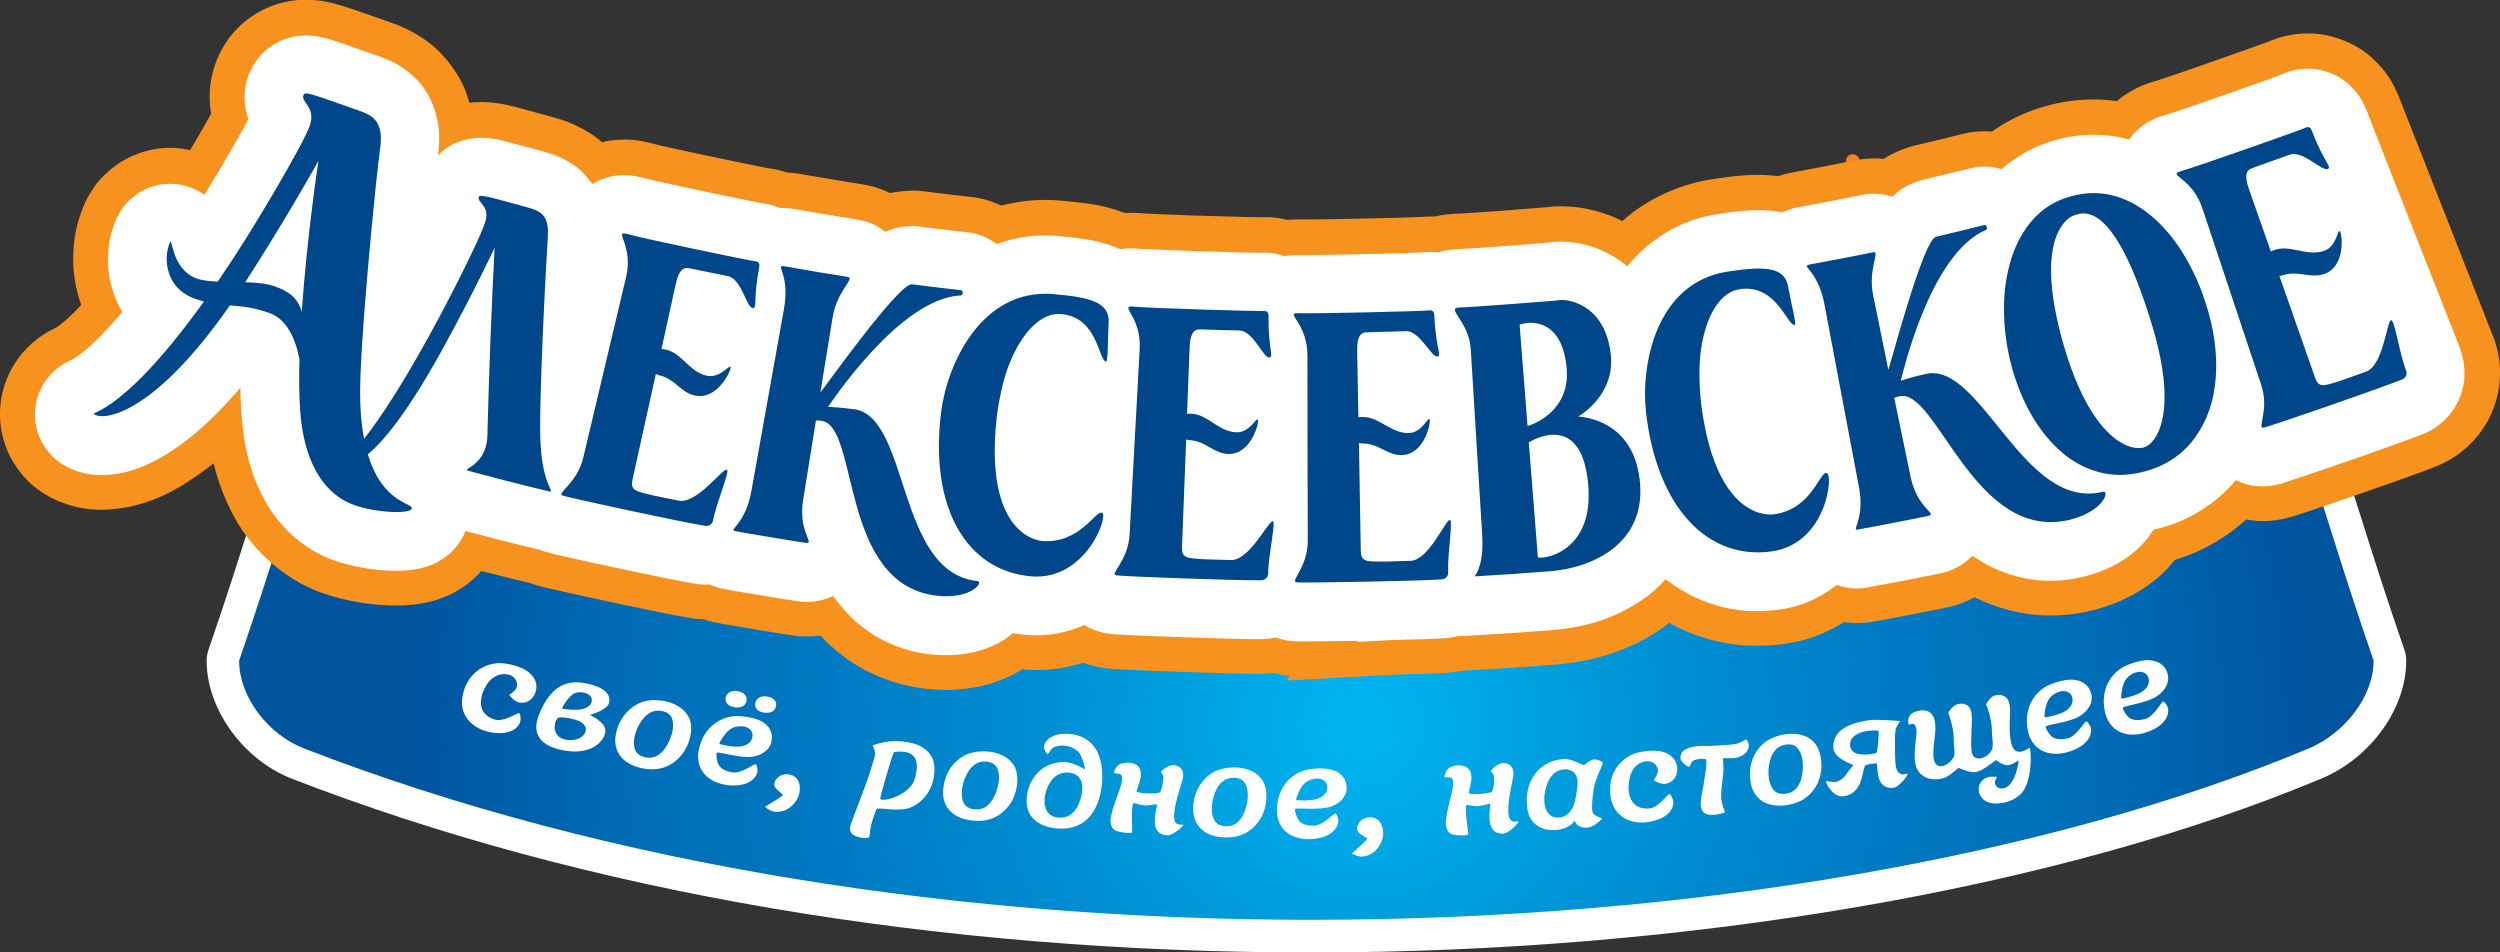 <?xml version="1.0" encoding="UTF-8"?> <svg xmlns="http://www.w3.org/2000/svg" width="189" height="72" viewBox="0 0 189 72" fill="none"><rect x="0" y="0" width="189" height="72" fill="#333333" stroke="none"/><g clip-path="url(#clip0_454_69)"><path d="M99.133 70.772C71.009 70.772 44.519 66.261 22.509 57.72C19.276 56.466 16.842 53.123 16.842 49.946C16.842 49.806 16.862 49.673 16.909 49.546C18.255 45.662 19.215 42.613 20.236 39.39C21.216 36.287 22.229 33.084 23.669 28.84C23.923 25.49 29.75 24.029 32.757 24.029C33.604 24.029 34.338 24.122 34.931 24.316C58.021 31.089 78.144 34.245 98.22 34.245H99.287C119.37 34.245 139.486 31.089 162.602 24.302C163.169 24.122 163.903 24.022 164.749 24.022C167.756 24.022 173.584 25.477 173.837 28.833C175.277 33.084 176.291 36.287 177.271 39.383C178.291 42.606 179.251 45.656 180.598 49.539C180.645 49.666 180.665 49.806 180.665 49.94C180.665 53.069 178.298 56.332 175.031 57.7C155.221 66.001 127.551 70.759 99.127 70.759L99.133 70.772Z" fill="url(#paint0_radial_454_69)"></path><path d="M164.756 25.257C167.93 25.257 172.624 26.791 172.624 29.067C175.618 37.868 176.798 42.286 179.445 49.946C179.445 52.715 177.178 55.478 174.564 56.572C155.155 64.707 127.818 69.538 99.134 69.538C73.224 69.538 46.213 65.594 22.956 56.572C20.309 55.545 18.076 52.709 18.076 49.946C20.723 42.286 21.903 37.862 24.897 29.067C24.897 26.791 29.591 25.257 32.764 25.257C33.458 25.257 34.078 25.33 34.565 25.483C57.781 32.297 78.111 35.473 98.227 35.473C98.407 35.473 98.587 35.473 98.76 35.473C98.941 35.473 99.114 35.473 99.294 35.473C119.41 35.473 139.74 32.297 162.956 25.483C163.443 25.33 164.063 25.257 164.756 25.257ZM164.756 22.801C163.796 22.801 162.95 22.915 162.243 23.135C139.246 29.874 119.243 33.017 99.294 33.017H98.767H98.227C78.278 33.017 58.268 29.874 35.278 23.135C34.571 22.915 33.725 22.801 32.764 22.801C30.791 22.801 28.517 23.268 26.677 24.049C23.45 25.424 22.623 27.312 22.47 28.573C21.043 32.77 20.043 35.947 19.069 39.023C18.049 42.239 17.089 45.282 15.755 49.145C15.669 49.406 15.622 49.679 15.622 49.953C15.622 53.616 18.396 57.446 22.076 58.874C44.226 67.462 70.87 72.007 99.141 72.007C127.411 72.007 155.568 67.209 175.525 58.848C179.225 57.3 181.912 53.556 181.912 49.953C181.912 49.679 181.866 49.406 181.779 49.145C180.439 45.275 179.479 42.239 178.465 39.023C177.492 35.947 176.491 32.77 175.065 28.573C174.911 27.319 174.084 25.424 170.857 24.049C169.024 23.268 166.743 22.801 164.77 22.801H164.756Z" fill="white"></path><path d="M140.053 12.165C140.053 12.165 140.074 12.165 140.081 12.165" stroke="#F58220" stroke-linecap="round" stroke-linejoin="round"></path><path d="M188.5 25.497V25.477H188.493C188.44 25.31 181.719 8.241 181.359 7.327C180.999 6.426 180.432 5.345 179.258 4.317C178.118 3.283 176.231 2.516 174.544 2.529C173.678 2.522 172.937 2.662 172.311 2.849C172.051 2.929 171.784 3.023 171.511 3.143C171.277 3.23 170.684 3.443 170.01 3.683C168.743 4.137 167.03 4.738 165.57 5.245C164.843 5.498 164.176 5.725 163.676 5.892C163.429 5.972 163.216 6.046 163.083 6.086C163.043 6.099 163.009 6.112 162.983 6.119L162.903 6.139L162.729 6.192C162.289 6.346 161.716 6.479 160.616 7.2C160.442 7.32 160.242 7.474 160.036 7.647C159.496 7.574 158.949 7.52 158.415 7.52C157.109 7.5 155.835 7.694 154.655 8.021C153.241 8.408 151.841 9.062 150.594 9.943C150.441 9.929 150.288 9.923 150.128 9.923C149.341 9.923 148.767 10.009 148.201 10.169C147.894 10.249 145.454 10.85 144.84 10.983L144.76 10.997L144.687 11.017C143.667 11.31 142.933 11.664 142.386 12.018C142.153 11.991 141.94 11.985 141.746 11.978C140.666 11.985 140.246 12.131 140.019 12.165L139.933 12.185L140.059 12.158C139.633 12.251 136.246 12.912 135.686 13.005C135.432 13.066 135.119 13.079 134.452 13.312C133.972 13.259 133.525 13.226 133.118 13.219C131.765 13.212 130.685 13.359 129.585 13.526C127.318 13.846 125.131 14.78 123.41 16.082C123.144 16.282 122.897 16.495 122.65 16.709C122.077 16.422 121.51 16.208 120.99 16.048C119.95 15.741 119.09 15.614 118.17 15.595C118.05 15.595 117.93 15.595 117.823 15.595C117.576 15.595 117.303 15.614 117.016 15.655C116.569 15.695 115.016 15.821 113.596 15.928C112.776 15.988 111.955 16.041 111.295 16.088C110.969 16.108 110.682 16.128 110.462 16.142C110.355 16.142 110.262 16.155 110.202 16.155C110.142 16.155 110.135 16.155 110.135 16.155H109.982C109.602 16.202 109.115 16.208 108.448 16.375C108.388 16.375 108.315 16.362 108.255 16.369H108.188C107.935 16.369 107.675 16.375 107.415 16.402C106.288 16.462 99.86 16.609 98.56 16.589C98.527 16.589 98.5 16.589 98.48 16.589H98.387H98.187C97.954 16.602 97.687 16.589 97.313 16.622C96.727 16.475 96.167 16.402 95.686 16.422L94.313 16.409C93.286 16.382 91.753 16.342 90.319 16.295C89.299 16.262 88.312 16.222 87.552 16.188C87.172 16.168 86.845 16.155 86.619 16.142C86.505 16.135 86.418 16.128 86.372 16.128C86.345 16.128 86.345 16.128 86.345 16.128C86.145 16.108 85.892 16.088 85.625 16.088C85.458 16.102 85.272 16.102 85.045 16.102C83.125 15.368 81.771 15.348 80.364 15.181C79.918 15.134 79.518 15.121 79.204 15.114C78.004 15.094 76.824 15.254 75.697 15.541C74.944 15.187 74.144 14.96 73.41 14.887C73.377 14.887 70.576 14.567 69.916 14.473C69.409 14.407 69.003 14.393 69.003 14.407C68.309 14.427 67.743 14.5 67.276 14.594C66.356 14.14 65.642 14.006 65.109 13.92C64.789 13.88 61.402 13.319 60.688 13.186C60.435 13.132 60.068 13.072 59.495 13.045C59.101 12.905 58.721 12.812 58.375 12.765C58.241 12.739 58.115 12.719 57.995 12.705C57.308 12.572 55.341 12.171 53.561 11.791C52.5 11.571 51.44 11.337 50.62 11.157C50.207 11.07 49.86 10.983 49.613 10.924C49.507 10.897 49.413 10.883 49.36 10.863L49.273 10.837L49.107 10.797C48.72 10.703 48.193 10.563 47.253 10.55C46.853 10.556 46.246 10.57 45.506 10.743C45.179 10.456 44.846 10.21 44.526 10.023C43.166 9.189 42.212 8.988 41.779 8.855C40.699 8.555 39.912 8.334 39.232 8.154C38.892 8.068 38.578 7.987 38.198 7.907C37.798 7.834 37.385 7.734 36.471 7.714C36.212 7.727 35.885 7.721 35.478 7.767C35.425 7.587 35.378 7.407 35.318 7.227C34.718 5.405 33.258 3.73 32.017 2.929C30.764 2.089 29.851 1.822 29.39 1.648C28.09 1.194 27.203 0.874 26.47 0.634C26.097 0.514 25.77 0.4 25.343 0.287C24.896 0.187 24.41 0.02 23.223 -0.02C22.383 -0.027 20.769 0.08 19.056 1.221C18.229 1.775 17.529 2.529 17.082 3.216C16.742 3.737 16.529 4.197 16.375 4.571C16.055 5.365 15.855 6.326 15.849 7.233C15.849 7.734 15.889 8.188 15.962 8.595C15.802 8.882 15.635 9.189 15.455 9.495C15.135 10.069 14.762 10.697 14.375 11.351C13.922 11.25 13.448 11.184 12.961 11.177C11.181 11.144 9.614 11.864 8.754 12.505C7.414 13.512 7.054 14.253 6.747 14.714C6.494 15.154 6.381 15.428 6.294 15.648C5.774 16.916 5.547 18.177 5.534 19.451C5.52 20.626 5.707 21.847 6.141 23.061C5.734 23.495 5.387 23.829 5.12 24.076C4.5 24.636 4.26 24.756 4.267 24.756C4.214 24.783 4.167 24.796 3.727 25.03C3.494 25.17 3.153 25.323 2.433 25.937C2.08 26.258 1.607 26.705 1.08 27.539C0.553 28.366 0.013 29.688 -0 31.222C-0.034 32.644 0.446 34.025 0.98 34.906C1.953 36.467 2.767 36.914 3.213 37.248C3.914 37.688 4.154 37.762 4.32 37.842C4.467 37.908 4.514 37.922 4.527 37.928C5.834 38.442 6.761 38.522 7.607 38.542C10.855 38.489 13.262 37.241 15.955 35.179C16.022 35.126 16.082 35.072 16.149 35.019C16.475 36.38 16.975 37.748 17.715 39.096C19.089 41.645 21.736 44.108 25.023 45.048C26.784 45.562 28.297 45.749 29.791 45.776C30.477 45.776 31.124 45.762 32.091 45.582C32.591 45.475 33.164 45.362 34.124 44.902C34.605 44.661 35.198 44.328 35.905 43.667C36.058 43.527 36.218 43.353 36.385 43.167C37.672 43.494 39.038 43.841 39.839 44.028C39.899 44.034 39.965 44.054 40.045 44.068C40.239 44.141 40.419 44.201 40.579 44.248C41.072 44.395 41.192 44.408 41.552 44.495C42.706 44.761 44.859 45.235 46.993 45.689C49.167 46.143 51.06 46.543 52.207 46.723L52.307 46.737L52.44 46.757C52.44 46.757 52.7 46.797 53.167 46.81C53.561 46.95 53.867 47.024 54.114 47.07C54.481 47.144 54.754 47.19 55.267 47.277C56.761 47.531 59.075 47.918 59.928 48.044L60.135 48.071L60.322 48.091C60.382 48.091 60.542 48.111 60.908 48.118C61.182 48.105 61.562 48.111 62.022 48.051C62.562 48.632 63.175 49.192 63.875 49.699C65.556 50.947 67.736 51.815 69.963 52.068H69.99L70.096 52.082C70.503 52.122 70.923 52.148 71.383 52.155C73.263 52.175 75.044 51.801 76.671 50.954C76.877 50.847 77.084 50.727 77.291 50.6C77.324 50.6 77.357 50.614 77.391 50.614L77.511 50.627H77.571C77.757 50.64 77.977 50.654 78.237 50.654H78.291C79.551 50.667 80.771 50.46 81.891 50.1C82.678 50.387 83.271 50.487 83.725 50.533C84.132 50.574 84.238 50.574 84.545 50.593C86.539 50.707 92.006 50.907 94.56 50.941C94.886 50.941 95.173 50.941 95.487 50.941C95.76 50.927 96.013 50.907 96.267 50.874C96.767 51.007 97.187 51.061 97.533 51.081L97.267 51.454L105.061 51.014C106.908 50.974 108.522 50.927 109.522 50.854C109.875 50.82 110.209 50.767 110.529 50.707L111.869 50.634C113.822 50.52 115.769 50.393 117.71 50.233C120.177 50.013 122.944 49.372 125.744 47.437C125.891 47.331 126.037 47.204 126.184 47.09C128.118 48.151 130.305 48.792 132.552 48.819C132.605 48.819 132.658 48.819 132.712 48.819C133.485 48.825 134.265 48.772 135.039 48.658C136.692 48.418 138.146 47.818 139.406 47.037C139.739 47.077 140.039 47.097 140.279 47.104C140.546 47.104 141.06 47.097 141.666 46.99C141.96 46.944 142.22 46.89 142.66 46.81C144.147 46.53 146.447 46.083 147.307 45.896C147.687 45.789 148.227 45.722 149.281 45.155C150.874 45.949 152.815 46.516 154.895 46.53C155.975 46.543 157.082 46.416 158.162 46.149L158.242 46.129H158.229C160.149 45.649 161.863 44.801 163.263 43.56C163.683 43.187 164.063 42.78 164.423 42.326C166.376 41.745 168.257 40.691 169.81 39.276C170.23 39.35 170.63 39.39 170.97 39.397C170.97 39.397 170.984 39.397 170.99 39.397C171.777 39.403 172.504 39.283 173.117 39.103C173.484 39.003 173.604 38.956 173.924 38.856C175.051 38.489 177.151 37.775 179.232 37.048C181.345 36.307 183.186 35.66 184.272 35.213C185.513 34.692 186.419 34.018 187.319 32.944C188.186 31.89 188.98 30.235 189 28.273C189.013 27.405 188.86 26.418 188.5 25.484V25.497ZM73.563 15.321H73.597C73.597 15.321 73.577 15.321 73.563 15.321Z" fill="#F7921E"></path><path d="M186.02 26.431C185.946 26.271 179.112 8.868 178.885 8.281C178.645 7.687 178.279 6.993 177.525 6.332C176.792 5.672 175.592 5.178 174.512 5.191C174.118 5.191 173.765 5.231 173.445 5.305C173.265 5.345 173.078 5.392 172.891 5.465C172.831 5.485 172.771 5.512 172.718 5.532C172.671 5.552 172.618 5.572 172.565 5.598C172.178 5.752 170.004 6.533 167.984 7.24C166.944 7.607 165.904 7.961 165.09 8.241C164.683 8.381 164.33 8.494 164.063 8.581C163.937 8.628 163.823 8.655 163.757 8.681C163.737 8.681 163.717 8.688 163.703 8.695L163.617 8.715L163.503 8.748C163.197 8.855 162.81 8.948 162.11 9.409C161.783 9.635 161.363 9.976 160.95 10.556C160.863 10.536 160.783 10.496 160.696 10.476C159.943 10.289 159.156 10.196 158.389 10.189C157.356 10.176 156.336 10.323 155.369 10.596C153.895 11.003 152.482 11.764 151.308 12.785C150.922 12.672 150.515 12.591 150.095 12.591C149.588 12.591 149.221 12.652 148.855 12.752H148.841C148.448 12.852 146.094 13.432 145.401 13.586H145.367L145.301 13.606C144.034 13.973 143.454 14.48 143.08 14.874C142.554 14.7 142.074 14.647 141.7 14.647C141.02 14.647 140.747 14.74 140.593 14.767C140.24 14.847 136.793 15.521 136.106 15.634C135.859 15.688 135.566 15.694 134.779 16.035C134.766 16.041 134.753 16.048 134.739 16.055C134.126 15.928 133.566 15.901 133.066 15.888C131.972 15.881 130.999 16.008 129.965 16.168C127.005 16.562 124.598 18.197 123.018 20.132C122.911 20.045 122.811 19.952 122.704 19.872C120.937 18.584 119.35 18.303 118.124 18.264C117.937 18.264 117.764 18.264 117.61 18.284C117.603 18.284 117.59 18.284 117.583 18.284C117.47 18.284 117.35 18.303 117.223 18.323C116.077 18.43 110.689 18.837 110.189 18.837H110.096C109.769 18.871 109.349 18.877 108.736 19.084C108.562 19.064 108.382 19.044 108.222 19.051C108.195 19.051 108.175 19.051 108.149 19.051C107.962 19.051 107.775 19.058 107.589 19.084C106.402 19.144 99.994 19.298 98.521 19.278C98.461 19.278 98.407 19.278 98.374 19.278H98.281L98.154 19.271C97.901 19.284 97.614 19.258 97.121 19.364C96.594 19.184 96.074 19.091 95.647 19.111L94.247 19.098C93.2 19.071 91.673 19.024 90.22 18.977C89.193 18.944 88.199 18.904 87.426 18.871C87.039 18.851 86.706 18.837 86.459 18.824C86.339 18.824 86.239 18.811 86.172 18.804C86.152 18.804 86.132 18.804 86.119 18.804H86.106C85.966 18.791 85.786 18.771 85.592 18.771C85.366 18.784 85.092 18.771 84.692 18.837C84.192 18.604 83.705 18.457 83.285 18.337C82.152 18.043 81.132 17.943 80.031 17.843C79.712 17.816 79.418 17.803 79.178 17.803C77.798 17.776 76.518 18.023 75.358 18.45C74.704 17.97 73.904 17.61 73.137 17.563C73.05 17.556 70.31 17.242 69.557 17.136C69.237 17.096 68.983 17.082 68.977 17.089C67.95 17.116 67.356 17.323 66.936 17.529C65.996 16.795 65.209 16.662 64.729 16.582C64.309 16.529 60.975 15.975 60.195 15.828C59.989 15.788 59.695 15.728 59.209 15.721C59.135 15.721 59.049 15.721 58.949 15.728C58.589 15.574 58.235 15.454 57.928 15.414C57.822 15.394 57.722 15.374 57.622 15.367C56.982 15.247 54.921 14.827 53.008 14.42C51.941 14.193 50.881 13.96 50.041 13.779C49.627 13.686 49.261 13.606 49.001 13.539C48.867 13.506 48.76 13.486 48.687 13.466C48.66 13.466 48.64 13.452 48.627 13.452H48.62L48.554 13.432L48.454 13.406C48.18 13.339 47.827 13.252 47.22 13.239C46.747 13.239 45.84 13.265 44.78 13.913C44.3 13.226 43.686 12.638 43.106 12.305C42.166 11.724 41.459 11.571 41.079 11.457C39.986 11.157 39.192 10.93 38.566 10.77C37.879 10.616 37.586 10.463 36.439 10.416C36.032 10.43 35.432 10.396 34.398 10.843C33.978 10.997 33.525 11.33 33.118 11.744V11.704L33.138 11.597C33.178 11.257 33.198 10.93 33.198 10.61C33.272 9.115 32.672 7.12 31.405 5.912C30.171 4.711 29.044 4.411 28.511 4.204C27.197 3.743 26.304 3.423 25.617 3.196C25.27 3.083 24.977 2.983 24.65 2.896C24.304 2.816 23.957 2.702 23.183 2.682C22.637 2.682 21.61 2.749 20.53 3.47C19.456 4.177 18.916 5.271 18.756 5.785C18.59 6.259 18.489 6.793 18.489 7.313C18.489 8.007 18.616 8.568 18.776 9.008C18.509 9.515 18.149 10.163 17.749 10.87C17.096 12.018 16.296 13.366 15.456 14.733C14.909 14.333 13.995 13.899 12.915 13.893C11.802 13.873 10.822 14.32 10.282 14.727C9.442 15.354 9.215 15.821 9.021 16.115C8.848 16.415 8.775 16.602 8.715 16.749C8.341 17.67 8.175 18.597 8.161 19.545C8.148 20.872 8.468 22.274 9.248 23.582C8.261 24.756 7.468 25.564 6.875 26.104C6.134 26.778 5.714 27.032 5.554 27.125C5.461 27.178 5.448 27.185 5.334 27.238C5.268 27.279 5.188 27.299 4.861 27.485C4.694 27.592 4.441 27.719 3.994 28.139C3.774 28.36 3.487 28.666 3.201 29.18C2.914 29.681 2.647 30.441 2.641 31.289C2.621 32.183 2.921 33.044 3.254 33.591C3.867 34.565 4.374 34.846 4.654 35.059C5.488 35.553 5.448 35.453 5.534 35.513C6.388 35.846 7.028 35.907 7.621 35.926C9.928 35.9 11.929 34.966 14.296 33.137C15.516 32.17 16.803 30.922 18.169 29.314C18.176 29.968 18.203 30.602 18.25 31.229C18.39 33.484 18.863 35.746 20.023 37.835C21.15 39.91 23.197 41.799 25.777 42.539C27.244 42.966 28.584 43.133 29.818 43.153C30.378 43.153 30.898 43.14 31.585 43.013C31.938 42.933 32.331 42.853 32.958 42.553C33.265 42.392 33.645 42.179 34.098 41.765C34.465 41.425 34.892 40.878 35.192 40.15C36.699 40.551 39.292 41.211 40.439 41.478C40.533 41.492 40.619 41.525 40.806 41.552C40.986 41.625 41.146 41.685 41.286 41.725C41.666 41.839 41.813 41.865 42.16 41.952C43.266 42.212 45.427 42.686 47.54 43.133C49.681 43.58 51.627 43.981 52.621 44.141H52.681L52.768 44.161C52.768 44.161 52.974 44.194 53.334 44.201C53.434 44.201 53.535 44.188 53.635 44.181C54.094 44.388 54.415 44.461 54.648 44.508C55.441 44.668 59.282 45.309 60.289 45.449L60.415 45.469L60.542 45.482C60.542 45.482 60.555 45.489 60.949 45.502C61.342 45.489 62.042 45.515 62.982 45.055C63.623 45.962 64.423 46.843 65.45 47.591C66.776 48.578 68.477 49.259 70.284 49.466H70.357V49.472C70.697 49.506 71.044 49.532 71.41 49.532C72.91 49.546 74.264 49.252 75.438 48.638C75.838 48.425 76.211 48.178 76.578 47.871C76.918 47.924 77.258 47.978 77.605 48.004H77.684L77.718 48.011C77.878 48.018 78.058 48.031 78.258 48.031H78.285C79.665 48.044 80.898 47.731 81.978 47.25C82.198 47.39 82.412 47.504 82.599 47.577C83.205 47.824 83.645 47.891 83.979 47.924C84.272 47.958 84.406 47.958 84.686 47.978C86.593 48.084 92.113 48.285 94.574 48.318C94.894 48.318 95.16 48.318 95.42 48.318C95.78 48.305 96.121 48.265 96.441 48.191C97.107 48.431 97.587 48.471 97.947 48.485C98.001 48.485 98.134 48.485 98.301 48.492C99.088 48.492 100.788 48.478 102.641 48.445L102.581 48.532L104.968 48.398C106.802 48.358 108.496 48.298 109.309 48.245C109.602 48.218 109.882 48.171 110.149 48.104L111.709 48.018C113.636 47.911 115.563 47.778 117.49 47.624C119.584 47.444 121.951 46.877 124.204 45.309C124.811 44.908 125.385 44.388 125.918 43.787C127.818 45.262 130.165 46.176 132.626 46.203C132.659 46.203 132.692 46.203 132.732 46.203C133.366 46.203 134.006 46.163 134.639 46.069C136.313 45.829 137.726 45.115 138.853 44.227C139.427 44.428 139.933 44.481 140.253 44.488H140.3C140.46 44.488 140.747 44.488 141.093 44.428C141.88 44.294 145.707 43.56 146.721 43.34C147.008 43.26 147.408 43.213 148.221 42.739C148.475 42.579 148.795 42.352 149.108 42.019C150.661 43.073 152.608 43.887 154.909 43.907C155.769 43.921 156.649 43.814 157.522 43.6C159.136 43.193 160.463 42.519 161.496 41.605C162.003 41.151 162.436 40.651 162.803 40.044C162.997 39.997 163.197 39.957 163.383 39.904C165.557 39.316 167.577 38.042 169.031 36.3C169.751 36.66 170.464 36.767 170.984 36.774H170.998C171.518 36.774 171.998 36.694 172.405 36.574C172.665 36.5 172.805 36.454 173.085 36.36C174.171 36.007 176.278 35.293 178.332 34.572C180.412 33.838 182.299 33.177 183.239 32.79C184.04 32.45 184.64 32.01 185.226 31.302C185.793 30.615 186.307 29.541 186.32 28.273C186.327 27.699 186.233 27.058 185.993 26.444L186.02 26.431ZM73.224 17.95H73.244C73.244 17.95 73.231 17.95 73.224 17.95Z" fill="white"></path><path d="M37.259 51.248C36.906 51.521 36.646 51.962 36.486 52.402C36.326 52.843 36.319 53.283 36.452 53.63C36.592 53.983 36.966 54.284 37.466 54.411C38.099 54.571 39.073 53.91 39.239 53.903C39.319 53.903 39.433 54.417 39.273 54.711C38.806 55.578 37.492 55.512 36.679 55.258C35.959 55.031 35.406 54.591 35.119 53.997C34.905 53.55 34.865 52.996 35.012 52.415C35.352 51.081 36.306 50.32 37.406 50.16C37.866 50.093 38.319 50.16 38.833 50.293C39.413 50.447 39.966 50.7 40.306 51.174C40.526 51.481 40.626 51.861 40.499 52.289C40.326 52.889 39.793 53.243 39.199 53.096C38.886 53.016 38.479 52.575 38.513 52.529C38.566 52.449 39.013 52.215 39.066 51.948C39.159 51.515 38.913 51.134 38.493 51.014C38.019 50.881 37.586 51.014 37.259 51.261V51.248Z" fill="white"></path><path d="M40.612 55.452C40.406 54.811 40.679 54.137 40.959 53.55C41.446 52.529 42.126 51.768 43.186 51.608C43.566 51.548 43.993 51.595 44.426 51.688C44.9 51.795 45.48 51.975 45.813 52.315C46.013 52.522 46.127 52.789 46.047 53.129C45.913 53.703 44.593 54.044 44.593 54.044C44.593 54.05 45.907 54.637 45.767 55.358C45.653 55.952 45.1 56.466 44.453 56.666C43.633 56.919 42.846 56.813 42.073 56.599C41.253 56.372 40.786 55.945 40.619 55.445L40.612 55.452ZM42.659 55.892C43.266 56.052 44.02 55.905 44.253 55.345C44.373 55.044 44.2 54.764 43.92 54.591C43.5 54.33 42.353 54.15 42.199 54.264C41.873 54.497 41.679 55.632 42.659 55.892ZM44.653 52.642C44.546 52.509 44.353 52.409 44.133 52.362C43.873 52.309 43.633 52.329 43.446 52.409C42.986 52.609 42.473 53.503 42.499 53.563C42.526 53.616 43.273 53.676 43.693 53.657C44.14 53.636 44.613 53.43 44.713 53.103C44.773 52.922 44.74 52.756 44.646 52.636L44.653 52.642Z" fill="white"></path><path d="M46.874 54.584C47.214 53.903 47.814 53.329 48.561 53.069C49.074 52.889 49.821 52.882 50.481 53.062C51.208 53.256 51.921 53.716 52.161 54.437C52.374 55.064 52.194 55.885 51.921 56.452C51.594 57.133 51.008 57.727 50.248 58C49.721 58.187 49.027 58.247 48.161 57.98C47.04 57.64 46.38 56.793 46.534 55.658C46.587 55.271 46.714 54.891 46.867 54.584H46.874ZM48.301 54.811C48.107 55.164 47.947 55.625 47.927 56.065C47.901 56.599 48.047 57.086 48.761 57.246C49.608 57.44 50.148 56.866 50.488 56.225C50.761 55.718 50.974 55.051 50.848 54.471C50.774 54.137 50.588 53.903 50.168 53.783C49.327 53.543 48.707 54.063 48.307 54.811H48.301Z" fill="white"></path><path d="M54.354 57.867C54.574 58.174 54.961 58.327 55.375 58.394C56.008 58.501 56.955 57.787 57.121 57.767C57.208 57.76 57.342 58.261 57.202 58.548C56.755 59.455 55.428 59.482 54.614 59.288C53.874 59.115 53.301 58.714 53.008 58.154C52.781 57.727 52.714 57.186 52.847 56.599C53.154 55.245 54.081 54.424 55.168 54.19C55.628 54.09 56.101 54.137 56.615 54.224C57.102 54.304 57.541 54.45 57.902 54.764C58.268 55.091 58.435 55.551 58.322 56.065C58.175 56.739 57.575 57.086 56.921 57.2C56.041 57.36 54.334 56.813 54.201 56.893C54.114 56.939 54.188 57.633 54.354 57.874V57.867ZM54.888 52.662C54.995 52.349 55.341 52.148 55.855 52.268C56.228 52.355 56.528 52.602 56.428 53.009C56.381 53.196 56.268 53.336 56.121 53.41C55.915 53.51 55.641 53.496 55.428 53.45C54.868 53.323 54.794 52.916 54.881 52.669L54.888 52.662ZM55.154 55.164C54.801 55.431 54.354 56.152 54.394 56.232C54.421 56.279 54.834 56.339 55.088 56.392C55.321 56.439 55.575 56.452 55.808 56.446C56.281 56.432 56.781 56.232 56.881 55.732C56.961 55.345 56.708 55.024 56.295 54.938C55.881 54.851 55.448 54.938 55.148 55.171L55.154 55.164ZM57.121 53.076C57.228 52.762 57.562 52.555 58.082 52.675C58.455 52.756 58.762 53.002 58.662 53.41C58.615 53.596 58.502 53.736 58.362 53.81C58.155 53.91 57.875 53.903 57.661 53.857C57.095 53.736 57.035 53.329 57.115 53.076H57.121Z" fill="white"></path><path d="M58.535 59.268C58.629 58.728 59.156 58.448 59.689 58.554C60.443 58.701 60.542 59.442 60.429 59.969C60.343 60.369 60.089 60.743 59.769 61.003C59.422 61.29 58.922 61.437 58.495 61.357C58.249 61.31 57.829 61.023 57.842 61.01C57.909 60.91 59.256 60.176 59.182 60.083C59.089 59.956 58.482 59.589 58.535 59.275V59.268Z" fill="white"></path><path d="M67.117 56.059C67.644 56.012 68.044 56.025 68.424 56.079C69.191 56.179 69.937 56.439 70.371 57.106C70.644 57.52 70.684 58.114 70.617 58.614C70.484 59.662 69.871 60.596 68.871 61.036C68.037 61.404 66.457 61.036 66.29 61.143C66.223 61.183 66.03 61.837 65.97 61.991C65.757 62.565 65.75 63.212 65.723 63.279C65.65 63.439 64.337 63.379 64.257 62.731C64.23 62.505 64.356 62.204 64.51 61.804C64.69 61.343 64.85 60.896 65.023 60.443C65.263 59.802 65.53 59.128 65.737 58.474C65.917 57.9 66.11 57.313 66.15 57.08C66.21 56.753 65.963 56.386 65.97 56.379C65.97 56.325 66.69 56.105 67.117 56.065V56.059ZM66.55 60.396C66.704 60.663 68.77 60.136 69.144 58.915C69.417 58.007 69.504 56.953 68.31 56.833C68.004 56.806 67.61 56.826 67.57 56.886C67.437 57.099 66.504 60.329 66.543 60.396H66.55Z" fill="white"></path><path d="M71.511 58.728C71.778 58.021 72.318 57.387 73.031 57.053C73.518 56.826 74.264 56.739 74.938 56.846C75.678 56.966 76.431 57.347 76.745 58.041C77.018 58.641 76.925 59.475 76.718 60.069C76.465 60.783 75.938 61.43 75.218 61.784C74.718 62.024 74.031 62.151 73.144 61.978C71.998 61.757 71.257 60.977 71.297 59.836C71.311 59.449 71.397 59.055 71.517 58.735L71.511 58.728ZM72.951 58.815C72.798 59.188 72.684 59.662 72.711 60.096C72.738 60.623 72.938 61.103 73.658 61.184C74.518 61.284 74.991 60.663 75.265 59.989C75.478 59.455 75.625 58.768 75.445 58.207C75.338 57.887 75.125 57.674 74.698 57.593C73.838 57.44 73.278 58.021 72.958 58.808L72.951 58.815Z" fill="white"></path><path d="M78.918 56.426C78.978 56.059 79.312 55.779 79.658 55.632C80.045 55.472 80.478 55.445 80.918 55.492C82.245 55.625 82.952 56.472 83.206 57.54C83.326 58.021 83.352 58.534 83.326 59.042C83.246 60.263 82.825 61.691 81.652 62.318C81.152 62.585 80.525 62.692 79.845 62.625C78.958 62.545 78.238 62.178 77.878 61.584C77.631 61.17 77.558 60.636 77.651 60.029C77.758 59.382 78.085 58.788 78.511 58.361C79.078 57.794 79.865 57.56 80.645 57.62C81.159 57.66 82.025 58.161 82.025 58.161C82.059 58.147 81.819 57.127 81.525 56.84C81.245 56.566 80.832 56.392 80.425 56.366C80.145 56.346 79.825 56.392 79.605 56.533C79.438 56.633 79.265 56.986 79.218 57.006C79.138 57.046 78.891 56.619 78.918 56.432V56.426ZM79.818 58.681C79.512 58.901 79.312 59.215 79.172 59.562C78.978 60.069 78.852 60.716 79.105 61.237C79.245 61.524 79.485 61.751 79.978 61.804C80.838 61.904 81.345 61.337 81.599 60.67C81.759 60.256 81.892 59.656 81.779 59.182C81.685 58.795 81.399 58.494 80.905 58.421C80.478 58.354 80.118 58.461 79.818 58.675V58.681Z" fill="white"></path><path d="M84.186 62.698C83.906 62.398 83.932 61.998 84.012 61.63C84.119 61.143 84.279 60.67 84.452 60.209C84.579 59.856 84.952 58.975 84.792 58.621C84.726 58.474 84.292 58.481 84.226 58.441C84.172 58.407 84.346 57.954 84.626 57.794C84.839 57.667 85.179 57.647 85.419 57.667C85.672 57.694 85.933 57.794 86.073 57.967C86.266 58.214 86.279 58.534 86.226 58.821C86.153 59.188 85.892 59.776 85.939 59.849C85.979 59.916 86.439 59.962 86.653 59.976C87.033 60.002 87.613 59.976 87.693 59.896C87.813 59.762 87.96 59.102 87.96 58.768C87.96 58.641 87.793 58.414 87.779 58.388C87.739 58.274 88.32 57.834 88.706 57.847C89.36 57.874 89.586 58.414 89.38 59.015C89.313 59.215 89.253 59.435 89.18 59.669C89.033 60.156 88.88 60.69 88.806 61.19C88.733 61.671 88.713 62.171 89.026 62.311C89.126 62.358 89.46 62.344 89.46 62.344C89.52 62.425 88.666 63.172 88.246 63.152C87.239 63.099 87.253 62.231 87.333 61.617C87.379 61.25 87.499 60.83 87.486 60.816C87.446 60.776 86.799 60.916 86.473 60.89C86.193 60.863 85.746 60.69 85.692 60.716C85.486 60.823 85.626 62.838 85.586 62.925C85.539 63.032 84.432 62.938 84.206 62.698H84.186Z" fill="white"></path><path d="M90.34 60.176C90.554 59.448 91.04 58.775 91.727 58.381C92.194 58.114 92.927 57.974 93.608 58.027C94.354 58.087 95.128 58.414 95.494 59.081C95.814 59.662 95.781 60.496 95.621 61.103C95.428 61.831 94.954 62.525 94.261 62.925C93.781 63.205 93.107 63.385 92.214 63.279C91.06 63.145 90.26 62.425 90.207 61.283C90.187 60.896 90.247 60.496 90.34 60.169V60.176ZM91.774 60.149C91.654 60.529 91.574 61.017 91.634 61.45C91.707 61.977 91.934 62.431 92.654 62.465C93.521 62.498 93.941 61.844 94.161 61.15C94.334 60.603 94.428 59.909 94.201 59.362C94.067 59.048 93.841 58.848 93.407 58.808C92.541 58.721 92.027 59.342 91.767 60.149H91.774Z" fill="white"></path><path d="M98.241 62.091C98.508 62.358 98.915 62.431 99.335 62.425C99.975 62.411 100.761 61.55 100.941 61.497C101.021 61.47 101.248 61.944 101.155 62.258C100.881 63.232 99.581 63.479 98.748 63.439C98.001 63.399 97.354 63.118 96.968 62.618C96.668 62.238 96.507 61.717 96.534 61.117C96.594 59.729 97.354 58.741 98.381 58.321C98.808 58.147 99.281 58.094 99.801 58.087C100.288 58.087 100.755 58.154 101.161 58.401C101.575 58.661 101.822 59.075 101.808 59.602C101.788 60.289 101.255 60.736 100.641 60.97C99.808 61.283 98.041 61.05 97.921 61.15C97.841 61.217 98.034 61.877 98.248 62.084L98.241 62.091ZM98.548 59.295C98.248 59.615 97.941 60.409 97.994 60.476C98.028 60.516 98.441 60.509 98.701 60.509C98.941 60.509 99.188 60.483 99.421 60.436C99.881 60.336 100.335 60.056 100.348 59.542C100.355 59.142 100.055 58.875 99.635 58.861C99.215 58.848 98.808 59.015 98.554 59.295H98.548Z" fill="white"></path><path d="M102.588 62.705C102.588 62.158 103.048 61.784 103.588 61.791C104.355 61.804 104.589 62.518 104.569 63.052C104.555 63.459 104.369 63.873 104.102 64.186C103.815 64.526 103.348 64.76 102.915 64.76C102.668 64.76 102.208 64.553 102.215 64.533C102.268 64.426 103.448 63.459 103.362 63.379C103.248 63.272 102.588 63.018 102.588 62.698V62.705Z" fill="white"></path><path d="M109.603 62.985C109.296 62.712 109.283 62.318 109.323 61.944C109.376 61.45 109.489 60.963 109.616 60.483C109.709 60.123 109.983 59.202 109.789 58.868C109.709 58.728 109.283 58.781 109.209 58.748C109.156 58.721 109.283 58.254 109.536 58.067C109.736 57.92 110.069 57.86 110.309 57.86C110.563 57.86 110.836 57.934 110.996 58.094C111.216 58.314 111.263 58.635 111.236 58.928C111.203 59.302 111.01 59.909 111.056 59.976C111.103 60.036 111.563 60.036 111.776 60.029C112.156 60.016 112.736 59.936 112.803 59.836C112.91 59.696 112.983 59.015 112.95 58.688C112.936 58.568 112.743 58.354 112.73 58.328C112.676 58.221 113.21 57.72 113.597 57.694C114.25 57.654 114.53 58.167 114.383 58.788C114.337 58.995 114.297 59.222 114.25 59.455C114.15 59.956 114.057 60.503 114.03 61.01C114.003 61.497 114.043 61.991 114.363 62.098C114.463 62.131 114.797 62.091 114.797 62.091C114.863 62.164 114.097 62.992 113.67 63.019C112.67 63.072 112.59 62.204 112.603 61.584C112.61 61.217 112.69 60.783 112.67 60.77C112.63 60.736 111.996 60.943 111.67 60.95C111.39 60.95 110.93 60.83 110.876 60.863C110.683 60.99 111.023 62.978 110.996 63.072C110.963 63.185 109.849 63.205 109.596 62.985H109.603Z" fill="white"></path><path d="M121.104 61.871C121.144 61.924 120.49 62.531 120.004 62.565C119.65 62.591 119.17 62.498 119.05 62.038H119.044C118.757 62.518 118.03 62.752 117.49 62.758C116.863 62.772 116.263 62.578 115.876 62.111C115.503 61.651 115.43 61.11 115.423 60.543C115.41 59.355 115.97 58.194 117.083 57.66C117.437 57.493 117.83 57.413 118.23 57.38C118.79 57.34 119.697 57.867 119.73 57.86C119.784 57.86 120.204 57.427 120.504 57.413C120.837 57.4 121.177 57.627 121.171 57.673C121.164 57.84 120.59 58.915 120.47 59.715C120.377 60.356 120.324 60.996 120.39 61.37C120.444 61.677 121.097 61.851 121.104 61.857V61.871ZM118.964 60.883C119.057 60.636 119.124 60.336 119.164 60.089C119.21 59.795 119.297 59.335 119.257 58.961C119.23 58.761 119.137 58.514 118.957 58.367C118.764 58.214 118.49 58.141 118.237 58.161C117.87 58.187 117.557 58.367 117.337 58.621C117.05 58.941 116.897 59.408 116.81 59.802C116.723 60.209 116.703 60.79 116.89 61.223C117.037 61.564 117.33 61.817 117.797 61.811C118.377 61.797 118.777 61.39 118.964 60.89V60.883Z" fill="white"></path><path d="M123.438 58.221C123.204 58.594 123.118 59.102 123.118 59.575C123.118 60.042 123.264 60.463 123.511 60.736C123.764 61.023 124.211 61.17 124.718 61.117C125.365 61.043 126.045 60.082 126.191 60.022C126.265 59.989 126.545 60.436 126.505 60.763C126.378 61.737 125.125 62.138 124.278 62.178C123.531 62.218 122.858 61.998 122.391 61.537C122.037 61.19 121.811 60.69 121.744 60.096C121.597 58.721 122.217 57.68 123.184 57.146C123.591 56.919 124.038 56.826 124.558 56.773C125.151 56.713 125.751 56.753 126.231 57.08C126.545 57.293 126.765 57.613 126.798 58.054C126.845 58.674 126.471 59.195 125.865 59.262C125.545 59.295 125.018 59.028 125.031 58.968C125.051 58.881 125.385 58.501 125.345 58.227C125.278 57.787 124.918 57.52 124.484 57.553C123.998 57.593 123.644 57.867 123.424 58.221H123.438Z" fill="white"></path><path d="M132.205 56.266C132.232 56.479 132.159 56.706 132.012 56.873C131.819 57.093 131.572 57.213 131.292 57.28C130.945 57.36 130.318 57.293 130.272 57.333C130.232 57.38 130.312 57.927 130.292 58.254C130.245 58.928 130.118 59.569 130.118 60.263C130.118 60.71 130.412 61.37 130.405 61.404C130.392 61.45 129.952 61.557 129.725 61.584C129.352 61.63 128.958 61.637 128.725 61.324C128.605 61.163 128.565 60.937 128.571 60.716C128.585 60.276 128.711 59.829 128.778 59.395C128.825 59.081 128.885 58.748 128.932 58.401C128.972 58.074 129.058 57.473 128.958 57.4C128.872 57.333 128.351 57.353 128.058 57.48C127.858 57.56 127.771 57.92 127.725 57.961C127.638 58.027 127.125 57.673 127.058 57.38C127.011 57.186 127.078 56.9 127.311 56.726C127.558 56.546 127.878 56.459 128.245 56.419C128.745 56.366 129.012 56.419 129.518 56.379C130.138 56.339 130.645 56.339 131.265 56.232C131.545 56.185 131.952 55.892 132.019 55.898C132.065 55.898 132.179 56.132 132.199 56.266H132.205Z" fill="white"></path><path d="M132.313 58.161C132.393 57.407 132.766 56.659 133.373 56.159C133.793 55.812 134.487 55.551 135.167 55.485C135.913 55.411 136.74 55.605 137.214 56.199C137.627 56.713 137.74 57.547 137.687 58.174C137.62 58.928 137.267 59.689 136.654 60.203C136.227 60.563 135.593 60.85 134.693 60.903C133.526 60.97 132.62 60.403 132.373 59.282C132.293 58.901 132.28 58.494 132.313 58.161ZM133.726 57.887C133.673 58.287 133.673 58.775 133.806 59.188C133.966 59.695 134.273 60.102 134.993 60.009C135.853 59.895 136.16 59.175 136.26 58.454C136.34 57.887 136.314 57.18 135.993 56.686C135.813 56.399 135.553 56.245 135.12 56.279C134.247 56.346 133.846 57.046 133.733 57.887H133.726Z" fill="white"></path><path d="M143.314 55.158C143.234 55.518 143.261 56.019 143.261 56.352C143.261 56.793 143.261 57.253 143.294 57.673C143.341 58.267 143.501 58.468 143.794 58.541C143.901 58.568 144.227 58.488 144.227 58.488C144.301 58.554 143.594 59.482 143.174 59.549C142.6 59.642 142.274 59.368 142.094 58.981C141.907 58.568 141.934 57.747 141.88 57.707C141.854 57.687 141.134 57.787 141.054 57.84C140.934 57.914 140.867 58.307 140.814 58.561C140.707 59.015 140.567 59.422 140.3 59.722C140.093 59.956 139.8 60.136 139.38 60.196C138.553 60.316 137.96 59.115 138.06 59.055C138.113 59.021 138.567 59.162 138.773 59.121C139.12 59.048 139.44 58.775 139.633 58.461C139.773 58.234 140.113 57.847 140.113 57.847C140.1 57.8 138.667 57.373 138.6 56.559C138.56 56.005 138.787 55.538 139.16 55.225C139.707 54.771 140.527 54.571 141.16 54.464C141.847 54.344 143.647 54.511 143.647 54.511C143.654 54.544 143.361 54.904 143.301 55.158H143.314ZM142.027 55.265C141.98 55.191 141.354 55.218 141 55.285C140.647 55.358 140.24 55.532 140.027 55.805C139.92 55.945 139.84 56.166 139.867 56.366C139.913 56.746 140.167 56.933 140.494 57.006C140.934 57.106 141.787 57.006 141.867 56.906C141.967 56.779 142.06 55.318 142.02 55.258L142.027 55.265Z" fill="white"></path><path d="M153.429 56.526C153.569 56.559 153.703 59.208 152.722 60.076C152.356 60.403 151.889 60.61 151.436 60.69C151.122 60.743 150.789 60.77 150.482 60.703C150.115 60.616 149.769 60.389 149.642 59.989C149.442 59.335 149.822 58.861 150.362 58.734C150.549 58.688 150.976 58.734 150.976 58.734C150.976 58.748 150.789 59.035 150.809 59.175C150.862 59.495 151.122 59.635 151.409 59.602C152.376 59.502 152.622 57.5 152.622 57.5C152.589 57.487 152.149 57.787 151.902 57.834C151.422 57.934 150.956 57.467 150.922 57.467C150.815 57.467 149.975 58.261 149.369 58.367C148.895 58.454 148.122 58.047 148.055 58.061C147.982 58.074 147.355 58.748 146.822 58.861C146.068 59.022 145.488 58.835 145.135 58.441C144.608 57.854 144.755 56.913 144.801 56.199C144.821 55.952 144.995 55.178 144.788 54.838C144.661 54.624 144.341 54.791 144.301 54.784C144.248 54.771 144.201 54.257 144.435 54.03C144.621 53.843 144.935 53.743 145.175 53.71C145.675 53.636 146.021 53.863 146.175 54.21C146.495 54.964 146.175 56.005 146.162 56.799C146.148 57.227 146.155 58.007 146.828 57.92C147.228 57.867 147.708 57.367 147.742 57.106C147.802 56.599 147.682 56.432 147.695 55.738C147.708 55.105 147.328 53.943 147.295 53.91C147.242 53.85 147.668 53.309 148.015 53.229C148.355 53.149 148.642 53.223 148.822 53.403C148.962 53.543 149.029 53.75 149.055 53.99C149.109 54.537 149.029 55.131 149.035 55.672C149.035 55.945 148.969 56.572 149.095 56.966C149.182 57.24 149.389 57.393 149.769 57.327C150.149 57.26 150.589 56.866 150.635 56.499C150.695 56.005 150.582 55.825 150.582 55.138C150.582 54.477 150.249 53.403 150.162 53.316C150.095 53.249 150.469 52.656 150.829 52.569C151.189 52.482 151.529 52.569 151.709 52.776C151.902 52.996 151.969 53.356 151.962 53.743C151.942 54.471 151.876 55.258 152.009 55.965C152.036 56.099 152.062 56.225 152.096 56.332C152.202 56.679 152.416 56.9 152.829 56.819C153.122 56.759 153.429 56.526 153.429 56.526Z" fill="white"></path><path d="M155.195 55.738C155.522 55.932 155.935 55.912 156.342 55.812C156.969 55.652 157.542 54.631 157.702 54.537C157.776 54.491 158.102 54.904 158.089 55.225C158.042 56.239 156.829 56.779 156.002 56.933C155.262 57.073 154.569 56.946 154.068 56.553C153.688 56.252 153.408 55.785 153.295 55.191C153.035 53.83 153.548 52.689 154.455 52.042C154.835 51.768 155.289 51.608 155.795 51.488C156.275 51.368 156.742 51.328 157.202 51.481C157.669 51.635 158.002 51.988 158.109 52.502C158.249 53.176 157.836 53.736 157.282 54.103C156.535 54.604 154.755 54.784 154.662 54.918C154.602 54.998 154.942 55.598 155.195 55.752V55.738ZM154.849 52.943C154.629 53.323 154.515 54.17 154.582 54.224C154.622 54.257 155.029 54.15 155.282 54.09C155.515 54.037 155.755 53.95 155.969 53.85C156.395 53.65 156.776 53.269 156.669 52.762C156.582 52.375 156.229 52.182 155.809 52.262C155.395 52.349 155.035 52.609 154.849 52.936V52.943Z" fill="white"></path><path d="M161.043 54.304C161.37 54.491 161.79 54.464 162.196 54.344C162.817 54.17 163.363 53.129 163.523 53.036C163.597 52.989 163.93 53.389 163.923 53.71C163.903 54.724 162.697 55.298 161.876 55.471C161.136 55.625 160.443 55.518 159.936 55.138C159.549 54.844 159.256 54.384 159.129 53.797C158.836 52.442 159.323 51.288 160.216 50.62C160.59 50.34 161.043 50.173 161.543 50.033C162.016 49.9 162.49 49.853 162.95 49.993C163.423 50.133 163.763 50.48 163.883 50.987C164.037 51.661 163.637 52.228 163.097 52.615C162.363 53.136 160.576 53.363 160.49 53.496C160.43 53.576 160.79 54.17 161.043 54.317V54.304ZM160.623 51.521C160.416 51.908 160.316 52.756 160.383 52.809C160.423 52.842 160.83 52.722 161.083 52.656C161.316 52.596 161.55 52.502 161.763 52.395C162.183 52.182 162.557 51.788 162.436 51.288C162.343 50.901 161.983 50.72 161.563 50.814C161.15 50.907 160.803 51.174 160.616 51.514L160.623 51.521Z" fill="white"></path><path d="M64.556 30.942C63.669 30.809 62.596 30.755 62.596 30.755C62.636 30.755 67.956 22.528 72.644 22.334C72.784 22.347 72.857 21.96 72.67 21.94C72.477 21.92 69.857 21.62 68.943 21.493C67.936 21.373 62.075 29.681 62.022 29.661C62.329 27.766 62.642 25.871 62.949 23.976C63.276 21.967 64.683 21.026 64.089 20.933C63.496 20.846 60.195 20.299 59.342 20.139C58.488 19.985 59.755 20.593 59.269 23.355C58.448 27.953 57.628 32.55 56.801 37.148C56.368 39.597 55.068 40.057 55.548 40.144C56.028 40.244 60.155 40.938 60.909 41.038C61.656 41.151 60.322 40.231 60.715 37.802C61.035 35.8 61.362 33.805 61.682 31.803C61.682 31.803 61.749 31.756 62.122 31.816C64.969 32.23 63.436 44.168 70.81 45.035C73.484 45.329 74.391 43.968 73.891 43.927C67.73 43.28 68.81 31.516 64.556 30.929V30.942ZM159.009 37.168C152.982 38.716 149.801 27.332 145.601 28.266C144.721 28.453 143.694 28.78 143.694 28.78C143.734 28.767 145.794 19.211 150.141 17.383C150.275 17.349 150.208 16.956 150.021 17.009C149.835 17.056 147.268 17.697 146.361 17.897C145.367 18.143 142.814 27.959 142.76 27.959C142.374 26.078 141.987 24.196 141.607 22.314C141.2 20.312 142.187 18.951 141.6 19.071C141.013 19.204 137.726 19.838 136.866 19.985C136.013 20.145 137.413 20.272 137.933 23.028C138.8 27.619 139.666 32.21 140.533 36.801C141 39.243 139.947 40.131 140.427 40.037C140.913 39.964 145.027 39.17 145.774 39.003C146.521 38.849 144.934 38.449 144.44 36.047C144.027 34.065 143.62 32.076 143.207 30.095C143.207 30.095 143.254 30.028 143.62 29.954C146.434 29.347 149.255 41.051 156.496 39.29C159.123 38.623 159.483 37.041 158.996 37.175L159.009 37.168ZM79.678 22.234C74.157 21.76 71.59 27.612 71.15 31.142C70.243 38.409 73.084 43.167 77.984 43.574C82.118 43.901 83.839 38.936 83.319 38.763C82.805 38.576 81.638 41.118 78.791 40.898C78.325 40.871 74.457 40.257 75.331 31.743C75.411 30.982 75.557 30.121 75.784 29.167C76.484 26.251 78.218 23.589 80.198 23.742C83.025 23.962 83.032 27.285 83.625 27.332C83.779 27.339 83.739 25.504 83.812 24.389C83.905 22.855 82.398 22.468 79.685 22.241L79.678 22.234ZM138.08 35.76C137.54 35.693 136.999 38.436 134.166 38.876C133.706 38.963 129.785 39.25 128.638 30.769C128.532 30.008 128.478 29.134 128.478 28.16C128.472 25.163 129.538 22.174 131.505 21.867C134.312 21.427 135.099 24.656 135.686 24.563C135.839 24.536 135.366 22.761 135.179 21.66C134.912 20.145 133.352 20.119 130.652 20.526C125.164 21.34 124.038 27.626 124.438 31.156C125.264 38.429 129.152 42.406 134.019 41.672C138.126 41.038 138.633 35.813 138.086 35.76H138.08ZM119.317 31.489C119.917 31.136 122.084 29.567 121.777 26.805C121.351 22.995 118.557 22.634 117.977 22.681C117.977 22.714 111.329 23.222 110.309 23.248C109.282 23.302 111.056 24.289 111.189 26.384C111.476 31.042 111.763 35.706 112.049 40.371C112.143 41.846 111.956 42.913 111.489 43.574C113.383 43.467 115.276 43.34 117.17 43.187C120.337 42.947 124.544 41.118 123.958 36.247C123.431 31.83 119.83 31.536 119.317 31.489ZM114.883 24.563C115.043 24.423 118.037 23.595 118.437 27.793C118.77 31.242 115.576 32.21 115.483 32.197C115.283 29.654 115.083 27.112 114.883 24.57V24.563ZM116.263 42.132C116.036 39.236 115.803 36.34 115.576 33.444C115.59 33.451 119.504 30.882 120.057 36.514C120.584 41.739 116.67 42.319 116.263 42.132ZM164.95 19.011C164.23 17.877 163.417 16.949 162.516 16.222C161.616 15.488 160.663 15.007 159.656 14.76C158.642 14.52 157.616 14.547 156.556 14.841C155.422 15.154 154.489 15.721 153.742 16.542C152.995 17.363 152.435 18.357 152.062 19.532C151.695 20.706 151.501 21.967 151.501 23.328C151.501 24.69 151.662 26.038 152.002 27.392C152.315 28.66 152.768 29.861 153.375 31.002C153.982 32.136 154.722 33.131 155.609 33.958C156.496 34.792 157.502 35.366 158.622 35.68C159.749 35.993 160.949 35.973 162.223 35.62C163.817 35.173 165.077 34.305 165.984 33.024C166.897 31.743 167.404 30.215 167.517 28.446C167.637 26.678 167.37 24.836 166.75 22.915C166.277 21.447 165.67 20.145 164.943 19.011H164.95ZM162.11 33.818C160.856 34.178 157.829 32.937 155.822 25.397C153.862 18.03 156.229 16.449 156.816 16.275C157.382 16.122 159.736 14.827 162.676 24.516C164.723 31.229 163.01 33.565 162.103 33.811L162.11 33.818ZM41.419 17.75C41.499 16.202 40.766 15.928 39.932 15.695C36.925 14.867 36.265 14.667 36.199 14.887C36.065 15.341 37.045 15.548 36.699 16.736C36.465 17.543 35.038 20.519 33.478 23.475C30.624 28.854 28.704 31.676 27.524 33.178C27.371 32.383 27.264 31.469 27.237 30.388C27.071 26.932 28.477 12.919 28.758 11.057C28.984 9.102 28.097 8.695 27.077 8.341C23.397 7.047 23.05 6.9 22.943 7.187C22.73 7.754 23.937 8.094 23.397 9.569C23.023 10.576 20.956 14.233 18.709 17.85C17.916 19.118 17.169 20.252 16.462 21.287C15.829 21.26 15.256 21.206 14.842 21.046C12.929 20.306 13.042 17.837 12.842 18.33C12.268 19.725 12.669 21.787 14.595 22.528C14.889 22.641 15.156 22.721 15.416 22.794C8.775 32.063 6.374 31.029 7.261 31.389C8.135 31.75 11.808 31.089 17.376 23.088C18.243 23.155 19.13 23.222 20.383 23.669C21.93 24.216 22.463 26.184 22.637 27.185C22.603 28.526 22.61 29.788 22.683 30.882C22.903 34.565 24.264 37.435 27.064 38.276C28.911 38.829 31.031 38.816 31.131 38.456C31.278 38.015 28.931 38.102 27.811 34.345C29.031 33.338 30.891 31.062 33.498 26.318C35.885 21.967 37.392 18.731 37.392 18.731C37.152 23.375 36.972 28.033 36.852 32.69C36.892 35.346 34.718 35.413 35.452 35.606C36.185 35.813 40.159 36.841 41.453 37.135C42.099 37.288 41.033 36.868 40.866 33.544C40.693 30.829 41.319 19.218 41.426 17.743L41.419 17.75ZM22.81 23.589C22.537 22.528 21.837 22.027 20.77 21.647C20.15 21.427 19.356 21.36 18.536 21.34C21.923 16.082 24.07 12.151 24.077 12.158C24.064 12.158 23.21 17.903 22.81 23.589ZM49.594 28.273C49.66 28.306 49.727 28.34 49.8 28.36C51.054 28.627 51.447 29.688 52.561 29.908C54.321 30.255 55.368 27.832 55.221 27.732C55.081 27.632 54.395 28.593 53.474 28.413C52.108 28.14 51.581 26.692 50.314 26.424C50.214 26.404 50.107 26.391 50.007 26.384C50.487 24.196 50.907 22.287 51.081 21.493C51.341 20.285 51.747 20.199 52.114 20.279C52.808 20.426 55.028 20.873 55.028 20.873C56.041 21.073 56.428 23.195 56.882 23.282C57.282 23.355 56.908 22.755 57.401 20.165C57.442 19.959 57.368 19.798 57.155 19.758C57.148 19.812 48.307 17.97 47.36 17.676C46.4 17.45 47.894 18.551 47.334 20.939C46.26 25.484 45.18 30.035 44.1 34.579C43.62 36.627 41.933 37.328 42.593 37.481C43.246 37.682 51.614 39.49 53.301 39.75C53.508 39.79 53.841 39.697 53.908 39.343C54.181 37.908 55.228 35.56 54.941 35.506C54.594 35.44 52.674 38.115 51.314 37.849C50.741 37.735 50.167 37.615 49.594 37.502C49.194 37.421 48.327 37.208 48.14 37.108C47.953 37.014 47.84 36.901 47.8 36.767C47.767 36.641 47.773 36.467 47.82 36.24C47.82 36.24 48.714 32.19 49.58 28.28L49.594 28.273ZM96.22 39.403C95.867 39.403 94.453 42.366 93.08 42.339C92.493 42.326 91.913 42.313 91.326 42.293C90.92 42.286 90.033 42.219 89.833 42.159C89.633 42.092 89.499 41.999 89.439 41.886C89.379 41.765 89.353 41.592 89.359 41.365C89.359 41.365 89.519 37.221 89.673 33.224C89.746 33.244 89.813 33.271 89.886 33.271C91.16 33.318 91.733 34.292 92.867 34.319C94.647 34.359 95.247 31.783 95.087 31.709C94.933 31.636 94.433 32.704 93.5 32.684C92.106 32.65 91.333 31.322 90.046 31.276C89.939 31.276 89.84 31.276 89.739 31.289C89.826 29.054 89.9 27.099 89.933 26.284C89.98 25.05 90.359 24.89 90.733 24.903C91.44 24.936 93.693 24.99 93.7 24.983C94.734 25.003 95.48 27.025 95.94 27.025C96.347 27.025 95.874 26.505 95.9 23.869C95.9 23.655 95.8 23.515 95.587 23.509C95.587 23.562 86.592 23.288 85.612 23.175C84.632 23.115 86.292 23.942 86.159 26.391C85.906 31.055 85.652 35.72 85.399 40.384C85.292 42.486 83.765 43.467 84.439 43.5C85.112 43.587 93.64 43.901 95.347 43.867C95.554 43.867 95.867 43.714 95.874 43.354C95.887 41.892 96.494 39.397 96.207 39.397L96.22 39.403ZM109.616 39.297C109.262 39.316 108.015 42.353 106.642 42.399C106.062 42.419 105.475 42.439 104.888 42.453C104.482 42.466 103.595 42.453 103.388 42.406C103.181 42.353 103.048 42.266 102.981 42.152C102.915 42.039 102.881 41.865 102.875 41.639C102.875 41.639 102.801 37.495 102.735 33.491C102.808 33.504 102.875 33.525 102.955 33.525C104.235 33.498 104.855 34.439 105.988 34.405C107.775 34.345 108.229 31.743 108.062 31.676C107.902 31.609 107.462 32.704 106.528 32.737C105.135 32.784 104.288 31.496 103.001 31.523C102.895 31.523 102.795 31.536 102.695 31.549C102.655 29.314 102.621 27.359 102.601 26.545C102.581 25.31 102.948 25.13 103.328 25.123C104.035 25.11 106.295 25.043 106.295 25.037C107.322 24.997 108.189 26.972 108.642 26.952C109.049 26.938 108.549 26.438 108.429 23.802C108.422 23.589 108.309 23.455 108.095 23.462C108.095 23.515 99.101 23.735 98.114 23.675C97.134 23.675 98.834 24.403 98.841 26.852C98.841 31.523 98.854 36.194 98.867 40.865C98.874 42.967 97.407 44.028 98.081 44.028C98.754 44.074 107.289 43.927 108.989 43.801C109.196 43.794 109.502 43.62 109.482 43.267C109.416 41.806 109.882 39.283 109.596 39.29L109.616 39.297ZM181.899 28.019C181.372 26.651 181.032 24.102 180.759 24.209C180.426 24.336 180.186 27.619 178.879 28.093C178.325 28.293 177.772 28.493 177.212 28.693C176.825 28.833 175.972 29.1 175.752 29.114C175.538 29.127 175.385 29.094 175.278 29C175.178 28.913 175.091 28.76 175.018 28.547C175.018 28.547 173.645 24.63 172.318 20.853C172.391 20.846 172.464 20.846 172.538 20.819C173.758 20.399 174.658 21.093 175.732 20.706C177.425 20.085 177.045 17.476 176.872 17.463C176.698 17.45 176.618 18.631 175.732 18.951C174.405 19.431 173.191 18.471 171.958 18.898C171.858 18.931 171.764 18.978 171.678 19.018C170.938 16.902 170.291 15.061 170.017 14.287C169.604 13.119 169.904 12.832 170.264 12.712C170.938 12.478 173.091 11.704 173.091 11.698C174.071 11.337 175.518 12.945 175.958 12.779C176.345 12.632 175.705 12.325 174.765 9.856C174.691 9.656 174.545 9.562 174.338 9.636C174.351 9.689 165.77 12.712 164.81 12.959C163.87 13.266 165.73 13.432 166.504 15.755C167.977 20.192 169.457 24.63 170.938 29.067C171.611 31.062 170.537 32.53 171.184 32.317C171.844 32.157 179.992 29.341 181.599 28.687C181.799 28.613 182.032 28.353 181.906 28.019H181.899Z" fill="#00468B"></path></g><defs><radialGradient id="paint0_radial_454_69" cx="0" cy="0" r="1" gradientUnits="userSpaceOnUse" gradientTransform="translate(102.947 54.744) scale(71.917 71.973)"><stop stop-color="#00B6F1"></stop><stop offset="0.34" stop-color="#008ED2"></stop><stop offset="0.61" stop-color="#0076BF"></stop><stop offset="0.77" stop-color="#006DB8"></stop><stop offset="1" stop-color="#00549E"></stop></radialGradient><clipPath id="clip0_454_69"><rect width="189" height="72" fill="white"></rect></clipPath></defs></svg> 